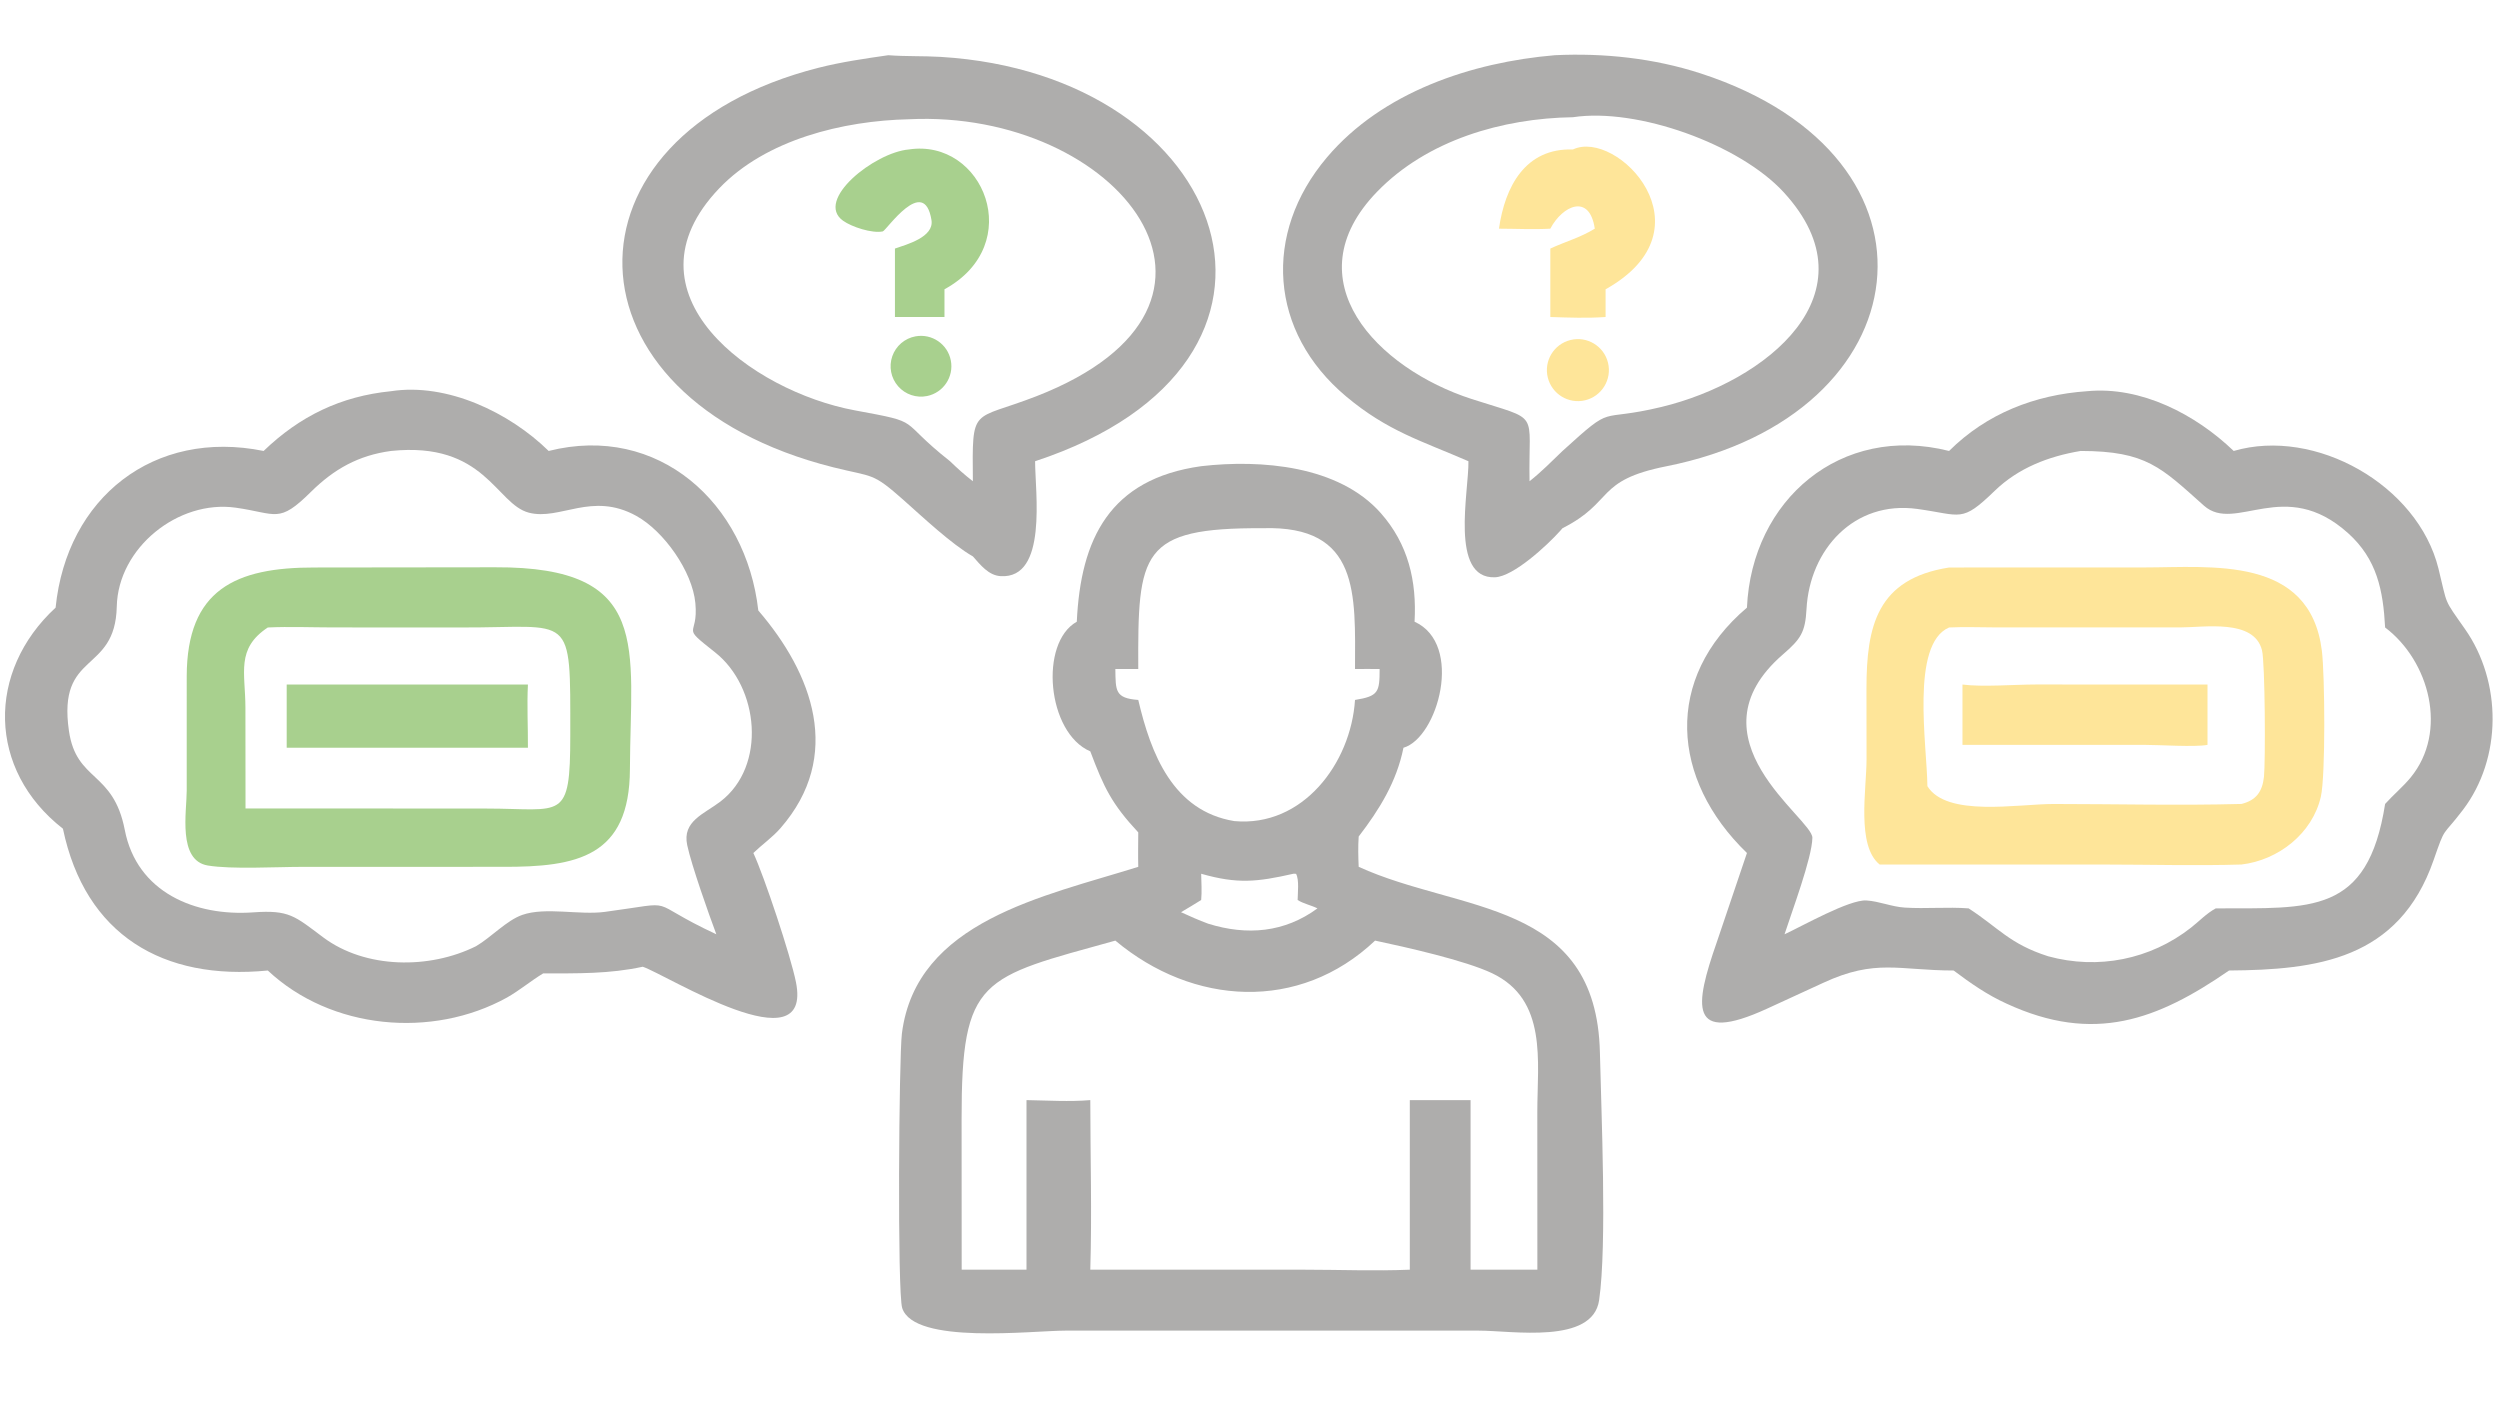 <svg xmlns="http://www.w3.org/2000/svg" xmlns:xlink="http://www.w3.org/1999/xlink" width="1820" height="1024" viewBox="0 0 1820 1024"><path fill="#AEADAC" transform="scale(2 2)" d="M534.511 167.889C517.35 160.426 505.089 156.971 489.982 144.299C461.979 120.811 459.542 85.023 482.985 57.312C503.148 33.478 535.727 22.652 565.957 20.098C583.799 19.239 602.06 21.194 619.095 26.739C713.012 57.309 700.12 151.144 606.537 169.73C580.543 174.892 587.7 182.685 568.76 192.265L567.801 193.349C563.286 198.384 550.963 209.868 544.184 210.132C527.575 210.778 534.711 178.744 534.511 167.889ZM572.543 42.668C546.94 43.055 519.528 50.948 501.268 69.788C470.09 101.956 501.355 134.157 535.686 145.239C561.18 153.468 556.262 148.864 556.751 175.171C561.011 171.813 564.852 167.903 568.76 164.148C588.184 146.515 580.801 153.898 604.74 148.14C642.751 138.996 683.13 106.82 649.246 69.96C633.24 52.55 596.031 39.108 572.543 42.668Z"></path><path fill="#AEADAC" transform="scale(2 2)" d="M354.124 202.526C346.463 198.164 335.829 188.176 329.021 182.132C317.349 171.771 318.069 173.804 303.277 170.09C202.777 144.858 200.982 49.278 297.975 24.661C306.288 22.551 314.855 21.325 323.337 20.098C329.661 20.585 336.034 20.326 342.369 20.706C447.937 27.042 486.196 131.855 376.778 167.889C376.772 179.103 381.432 210.766 364.226 209.718C359.8 209.448 356.844 205.568 354.124 202.526ZM330.8 43.413C306.986 43.947 278.844 50.715 261.792 68.558C225.229 106.818 273.59 142.445 311.218 149.38C336.712 154.079 325.954 152.229 345.811 167.889C348.483 170.482 351.175 172.896 354.124 175.171C353.882 147.297 353.525 153.465 377.238 144.233C463.478 110.658 406.971 39.668 330.8 43.413Z"></path><path fill="#FEE599" transform="scale(2 2)" d="M545.622 83.238C547.792 67.964 555.178 53.848 572.543 54.407C588.615 46.762 623.805 83.299 584.435 105.303L584.435 115.39C577.782 115.866 570.983 115.61 564.32 115.39L564.32 103.667L564.32 90.477C569.797 87.935 575.286 86.456 580.498 83.238C578.601 70.252 568.728 74.827 564.32 83.238C558.161 83.585 551.801 83.253 545.622 83.238Z"></path><path fill="#A8D08E" transform="scale(2 2)" d="M325.76 90.477C330.001 89.002 340.067 86.328 339.056 80.104C336.355 63.462 322.609 83.975 321.321 84.237C317.439 85.026 310.051 82.623 306.859 80.335C296.457 72.879 318.248 55.517 330.8 54.407C357.915 50.26 373.768 88.921 343.79 105.303L343.79 115.39L325.76 115.39L325.76 103.667L325.76 90.477Z"></path><path fill="#A8D08E" transform="scale(2 2)" d="M337.456 144.155C333.557 144.953 329.53 143.594 326.911 140.596C324.292 137.599 323.484 133.426 324.796 129.667C326.108 125.909 329.337 123.145 333.252 122.43C339.218 121.341 344.948 125.258 346.1 131.212C347.252 137.167 343.397 142.94 337.456 144.155Z"></path><path fill="#FEE599" transform="scale(2 2)" d="M576.962 145.706C570.919 147.142 564.851 143.423 563.387 137.386C561.922 131.348 565.611 125.261 571.64 123.767C577.71 122.263 583.846 125.983 585.321 132.062C586.795 138.141 583.046 144.261 576.962 145.706Z"></path><path fill="#AEADAC" transform="scale(2 2)" d="M95.961 164.148C109.15 151.448 124.077 144.223 142.318 142.4C162.767 139.252 185.476 150.187 199.711 164.148C239.626 154.084 271.614 183.104 276.021 222.219C295.753 245.139 307.066 275.149 284.061 301.491C281.189 304.779 277.385 307.44 274.22 310.491C278.172 318.967 287.808 347.9 289.729 357.509C295.923 388.491 242.76 354.859 233.965 351.89C221.939 354.527 209.948 354.324 197.73 354.309C193.188 357.057 189.182 360.478 184.528 363.115C157.293 378.162 120.455 374.812 97.481 353.266C59.429 357.014 31.002 340.422 22.908 301.649C-4.592 280.201 -4.905 244.362 20.241 221.181C24.288 181.084 56.075 156.052 95.961 164.148ZM142.318 164.148C130.501 165.742 121.594 170.718 113.166 179.057C101.341 190.756 100.808 186.914 85.772 184.793C64.891 181.848 42.987 199.375 42.506 220.782C41.948 245.577 20.82 236.671 25.101 266.077C27.81 284.688 41.23 280.447 45.419 302.092C49.829 324.881 71.09 333.612 92.153 332.102C105.299 331.16 107.217 333.396 117.625 341.181C133.032 352.706 156.373 352.845 173.279 344.414C178.772 341.198 184.415 335.016 190.098 333.028C198.578 330.062 210.87 333.164 220.146 331.927C248.486 328.149 233.656 327.445 260.747 340.082C257.963 332.662 251.71 314.98 250.143 307.625C248.282 298.885 256.289 296.307 262.226 291.772C279.147 278.846 276.28 250.093 260.307 237.472C247.209 227.124 254.325 232.433 253.112 219.533C252.027 207.989 241.669 193.335 231.611 187.781C215.402 178.829 203.824 189.579 192.489 186.611C180.486 183.468 176.554 160.604 142.318 164.148Z"></path><path fill="#AEADAC" transform="scale(2 2)" d="M709.466 164.148C723.124 150.532 740.757 143.698 759.693 142.4C779.395 140.489 799.222 150.866 813.063 164.148C842.755 155.48 880.078 176.555 887.596 206.947C891.01 220.748 889.267 217.571 897.257 228.971C910.737 248.204 910.827 275.989 896.478 294.835C888.756 304.978 890.291 300.244 885.831 313.084C873.207 349.421 843.185 353.018 811.381 353.266C785.307 371.251 762.239 380.037 730.361 365.31C723.309 362.11 717.277 357.882 711.124 353.266C691.123 353.235 682.786 348.913 663.757 357.705L643.155 367.179C614.473 380.294 616.813 366.216 624.896 343.008L635.89 310.491C608.179 283.714 605.57 246.915 635.89 221.181C637.636 181.916 670.066 154.213 709.466 164.148ZM757.357 164.148C745.644 166.115 734.689 170.321 726.042 178.689C713.865 190.472 714.088 187.482 697.913 185.256C674.833 182.079 658.723 200.113 657.572 221.68C657.117 230.194 655.46 232.601 648.992 238.204C613.66 268.815 659.817 297.907 659.706 304.957C659.589 312.308 652.167 331.984 649.569 340.082C656.076 337.073 673.182 327.376 679.383 327.767C684.097 328.065 688.506 330.06 693.364 330.365C701.089 330.851 708.914 330.066 716.583 330.65C727.46 337.683 731.498 343.618 745.532 348.083C763.67 353.057 782.704 349.276 797.5 337.689C800.528 335.318 803.126 332.49 806.545 330.65C841.2 330.504 861.832 333.151 868.182 292.635C871.158 289.31 874.686 286.411 877.498 282.982C891.179 266.293 884.335 240.603 868.182 228.402C867.462 214.859 865.234 203.554 854.713 194.08C831.572 173.242 813.708 194.269 802.246 184.068C786.635 170.174 781.351 164.184 757.357 164.148Z"></path><path fill="#AEADAC" transform="scale(2 2)" d="M391.953 226.301C393.367 196.187 403.867 174.354 437.229 169.691C459.127 167.177 487.243 169.483 502.54 186.697C512.612 198.032 515.732 211.518 514.899 226.301C532.919 234.474 523.356 268.57 510.861 272.181C508.383 284.522 502.134 294.64 494.562 304.492C494.304 308.191 494.407 311.823 494.562 315.525C531.422 332.344 581.125 327.298 582.367 383.156C582.842 404.545 585.009 453.044 582.081 473.268C579.74 489.44 550.403 484.349 538.356 484.351L474.591 484.336L387.842 484.347C375.71 484.349 332.711 489.559 328.4 476.127C326.599 470.514 327.212 384.748 328.295 376.172C333.471 335.194 380.06 326.292 414.328 315.525C414.222 311.352 414.306 307.167 414.328 302.993C404.644 292.585 401.835 286.688 396.87 273.497C381.11 266.744 378.222 233.998 391.953 226.301ZM459.631 192.265C415.058 192.061 414.149 201.046 414.328 243.519L405.988 243.519C406.104 251.441 405.831 254.152 414.328 254.779C418.913 274.377 426.937 295.217 449.29 298.877C474.15 301.164 491.728 277.901 493.223 254.779C501.778 253.41 502.186 251.92 502.183 243.519C499.197 243.511 496.209 243.477 493.223 243.519C493.304 216.282 495.04 191.16 459.631 192.265ZM470.788 318.046C457.554 321.047 450.44 321.819 437.229 318.046C437.276 321.176 437.529 324.491 437.229 327.601C434.792 329.094 432.371 330.625 429.885 332.037C433.136 333.543 436.421 334.977 439.781 336.227C453.953 340.646 467.6 339.436 479.557 330.65C477.263 329.496 474.429 328.953 472.339 327.601C472.367 325.03 472.962 320.253 471.763 318.054L470.788 318.046ZM405.988 342.379C357.134 355.975 349.971 355.602 350.022 407.369L350.053 462.166L373.644 462.166L373.644 400.439C381.252 400.557 389.305 401.091 396.87 400.439C396.882 420.963 397.484 441.661 396.87 462.166L474.775 462.168C487.509 462.169 500.463 462.698 513.171 462.166L513.171 450.909L513.171 400.439L535.287 400.439L535.287 462.166L559.602 462.166L559.582 404.717C559.583 386.367 563.377 363.904 543.146 354.268C533.33 349.593 511.765 344.767 500.53 342.379C472.913 368.509 434.229 366.042 405.988 342.379Z"></path><path fill="#A8D08E" transform="scale(2 2)" d="M182.941 315.525L110.051 315.538C100.523 315.539 84.317 316.488 75.647 315.048C64.605 313.214 67.969 295.451 67.964 287.821L67.967 246.142C68.035 214.626 85.714 206.503 114.513 206.571L180.208 206.49C237.627 206.246 229.459 235.505 229.291 279.988C229.171 311.882 210.101 315.633 182.941 315.525ZM167.816 228.402L121.295 228.383C113.396 228.378 105.364 228.029 97.481 228.402C85.797 236.16 89.327 244.866 89.334 257.63L89.368 294.286L129.532 294.286L177.029 294.316C204.838 294.327 207.572 299.307 207.583 267.649C207.598 221.976 208.771 228.546 167.816 228.402Z"></path><path fill="#FEE599" transform="scale(2 2)" d="M684.191 314.682C675.666 307.815 679.437 287.27 679.422 276.355L679.395 250.73C679.392 227.869 683.22 210.683 709.466 206.571L780.505 206.553C805.02 206.545 840.847 202.142 845.159 236.874C846.251 245.663 846.534 282.323 844.792 289.976C841.735 303.406 829.293 313.104 815.912 314.682C799.342 315.183 782.594 314.696 766.005 314.691L684.191 314.682ZM709.466 228.402C695.346 234.458 701.44 271.343 701.575 286.169C708.61 297.513 734.372 292.649 747.586 292.651C770.318 292.654 793.203 293.253 815.912 292.635C821.285 291.291 823.489 288.144 824.086 282.747C824.648 277.664 824.516 241.161 823.358 236.653C820.416 225.196 802.478 228.388 793.424 228.384L726.884 228.382C721.115 228.384 715.221 228.112 709.466 228.402Z"></path><path fill="#A8D08E" transform="scale(2 2)" d="M104.357 249.173L133.06 249.173L192.165 249.173C191.78 256.805 192.209 264.532 192.165 272.181L165.404 272.181L104.357 272.181L104.357 249.173Z"></path><path fill="#FEE599" transform="scale(2 2)" d="M714.342 271.136L714.342 249.173C721.615 250.118 733.356 249.164 741.07 249.155L803.53 249.173L803.53 271.136C798.912 272.003 786.042 271.126 780.236 271.121L714.342 271.136Z"></path></svg>